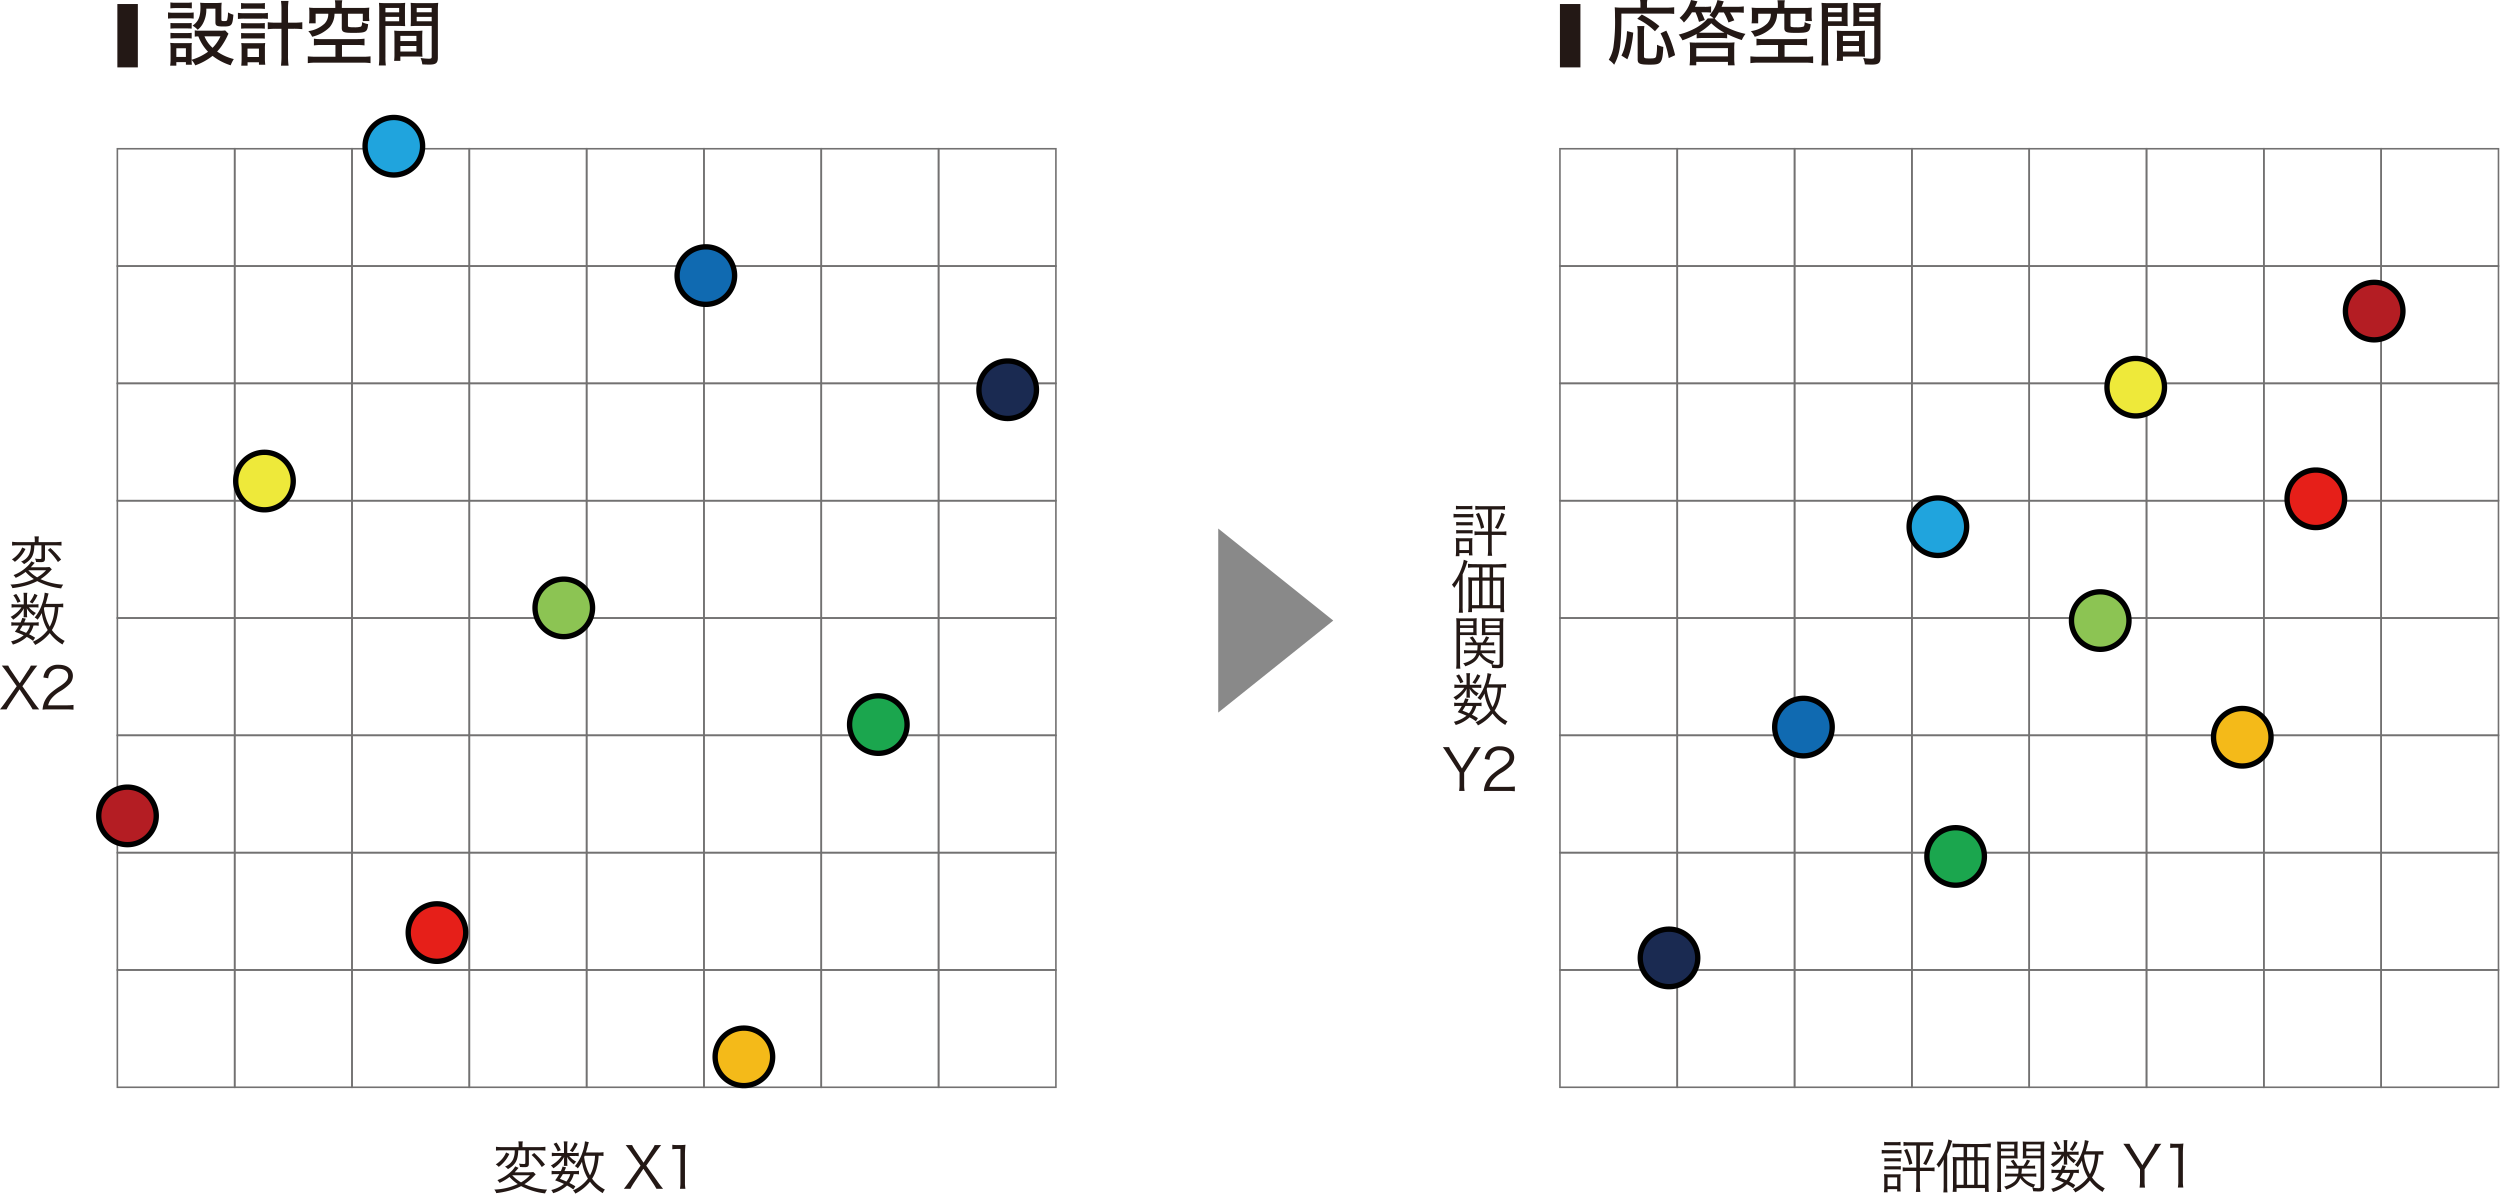 <svg id="グループ_74" data-name="グループ 74" xmlns="http://www.w3.org/2000/svg" xmlns:xlink="http://www.w3.org/1999/xlink" width="467" height="222.963" viewBox="0 0 467 222.963">
  <defs>
    <clipPath id="clip-path">
      <rect id="長方形_580" data-name="長方形 580" width="467" height="222.963" fill="none"/>
    </clipPath>
  </defs>
  <rect id="長方形_450" data-name="長方形 450" width="21.916" height="21.916" transform="translate(21.923 27.786)" fill="none" stroke="#727171" stroke-width="0.3"/>
  <rect id="長方形_451" data-name="長方形 451" width="21.916" height="21.916" transform="translate(43.839 27.786)" fill="none" stroke="#727171" stroke-width="0.3"/>
  <rect id="長方形_452" data-name="長方形 452" width="21.916" height="21.916" transform="translate(65.753 27.786)" fill="none" stroke="#727171" stroke-width="0.3"/>
  <rect id="長方形_453" data-name="長方形 453" width="21.916" height="21.916" transform="translate(87.669 27.786)" fill="none" stroke="#727171" stroke-width="0.3"/>
  <rect id="長方形_454" data-name="長方形 454" width="21.916" height="21.916" transform="translate(109.582 27.786)" fill="none" stroke="#727171" stroke-width="0.3"/>
  <rect id="長方形_455" data-name="長方形 455" width="21.916" height="21.916" transform="translate(131.498 27.786)" fill="none" stroke="#727171" stroke-width="0.3"/>
  <rect id="長方形_456" data-name="長方形 456" width="21.916" height="21.916" transform="translate(153.412 27.786)" fill="none" stroke="#727171" stroke-width="0.3"/>
  <rect id="長方形_457" data-name="長方形 457" width="21.916" height="21.916" transform="translate(175.328 27.786)" fill="none" stroke="#727171" stroke-width="0.3"/>
  <rect id="長方形_458" data-name="長方形 458" width="21.916" height="21.916" transform="translate(21.923 49.699)" fill="none" stroke="#727171" stroke-width="0.3"/>
  <rect id="長方形_459" data-name="長方形 459" width="21.916" height="21.916" transform="translate(43.839 49.699)" fill="none" stroke="#727171" stroke-width="0.3"/>
  <rect id="長方形_460" data-name="長方形 460" width="21.916" height="21.916" transform="translate(65.753 49.699)" fill="none" stroke="#727171" stroke-width="0.3"/>
  <rect id="長方形_461" data-name="長方形 461" width="21.916" height="21.916" transform="translate(87.669 49.699)" fill="none" stroke="#727171" stroke-width="0.3"/>
  <rect id="長方形_462" data-name="長方形 462" width="21.916" height="21.916" transform="translate(109.582 49.699)" fill="none" stroke="#727171" stroke-width="0.3"/>
  <rect id="長方形_463" data-name="長方形 463" width="21.916" height="21.916" transform="translate(131.498 49.699)" fill="none" stroke="#727171" stroke-width="0.3"/>
  <rect id="長方形_464" data-name="長方形 464" width="21.916" height="21.916" transform="translate(153.412 49.699)" fill="none" stroke="#727171" stroke-width="0.3"/>
  <rect id="長方形_465" data-name="長方形 465" width="21.916" height="21.916" transform="translate(175.328 49.699)" fill="none" stroke="#727171" stroke-width="0.3"/>
  <rect id="長方形_466" data-name="長方形 466" width="21.916" height="21.916" transform="translate(21.923 71.615)" fill="none" stroke="#727171" stroke-width="0.3"/>
  <rect id="長方形_467" data-name="長方形 467" width="21.916" height="21.916" transform="translate(43.839 71.615)" fill="none" stroke="#727171" stroke-width="0.3"/>
  <rect id="長方形_468" data-name="長方形 468" width="21.916" height="21.916" transform="translate(65.753 71.615)" fill="none" stroke="#727171" stroke-width="0.3"/>
  <rect id="長方形_469" data-name="長方形 469" width="21.916" height="21.916" transform="translate(87.669 71.615)" fill="none" stroke="#727171" stroke-width="0.3"/>
  <rect id="長方形_470" data-name="長方形 470" width="21.916" height="21.916" transform="translate(109.582 71.615)" fill="none" stroke="#727171" stroke-width="0.3"/>
  <rect id="長方形_471" data-name="長方形 471" width="21.916" height="21.916" transform="translate(131.498 71.615)" fill="none" stroke="#727171" stroke-width="0.3"/>
  <rect id="長方形_472" data-name="長方形 472" width="21.916" height="21.916" transform="translate(153.412 71.615)" fill="none" stroke="#727171" stroke-width="0.3"/>
  <rect id="長方形_473" data-name="長方形 473" width="21.916" height="21.916" transform="translate(175.328 71.615)" fill="none" stroke="#727171" stroke-width="0.3"/>
  <rect id="長方形_474" data-name="長方形 474" width="21.916" height="21.916" transform="translate(21.923 93.529)" fill="none" stroke="#727171" stroke-width="0.3"/>
  <rect id="長方形_475" data-name="長方形 475" width="21.916" height="21.916" transform="translate(43.839 93.529)" fill="none" stroke="#727171" stroke-width="0.3"/>
  <rect id="長方形_476" data-name="長方形 476" width="21.916" height="21.916" transform="translate(65.753 93.529)" fill="none" stroke="#727171" stroke-width="0.3"/>
  <rect id="長方形_477" data-name="長方形 477" width="21.916" height="21.916" transform="translate(87.669 93.529)" fill="none" stroke="#727171" stroke-width="0.3"/>
  <rect id="長方形_478" data-name="長方形 478" width="21.916" height="21.916" transform="translate(109.582 93.529)" fill="none" stroke="#727171" stroke-width="0.3"/>
  <rect id="長方形_479" data-name="長方形 479" width="21.916" height="21.916" transform="translate(131.498 93.529)" fill="none" stroke="#727171" stroke-width="0.3"/>
  <rect id="長方形_480" data-name="長方形 480" width="21.916" height="21.916" transform="translate(153.412 93.529)" fill="none" stroke="#727171" stroke-width="0.3"/>
  <rect id="長方形_481" data-name="長方形 481" width="21.916" height="21.916" transform="translate(175.328 93.529)" fill="none" stroke="#727171" stroke-width="0.3"/>
  <rect id="長方形_482" data-name="長方形 482" width="21.916" height="21.916" transform="translate(21.923 115.445)" fill="none" stroke="#727171" stroke-width="0.3"/>
  <rect id="長方形_483" data-name="長方形 483" width="21.916" height="21.916" transform="translate(43.839 115.445)" fill="none" stroke="#727171" stroke-width="0.3"/>
  <rect id="長方形_484" data-name="長方形 484" width="21.916" height="21.916" transform="translate(65.753 115.445)" fill="none" stroke="#727171" stroke-width="0.3"/>
  <rect id="長方形_485" data-name="長方形 485" width="21.916" height="21.916" transform="translate(87.669 115.445)" fill="none" stroke="#727171" stroke-width="0.3"/>
  <rect id="長方形_486" data-name="長方形 486" width="21.916" height="21.916" transform="translate(109.582 115.445)" fill="none" stroke="#727171" stroke-width="0.3"/>
  <rect id="長方形_487" data-name="長方形 487" width="21.916" height="21.916" transform="translate(131.498 115.445)" fill="none" stroke="#727171" stroke-width="0.3"/>
  <rect id="長方形_488" data-name="長方形 488" width="21.916" height="21.916" transform="translate(153.412 115.445)" fill="none" stroke="#727171" stroke-width="0.3"/>
  <rect id="長方形_489" data-name="長方形 489" width="21.916" height="21.916" transform="translate(175.328 115.445)" fill="none" stroke="#727171" stroke-width="0.3"/>
  <rect id="長方形_490" data-name="長方形 490" width="21.916" height="21.916" transform="translate(21.923 137.359)" fill="none" stroke="#727171" stroke-width="0.3"/>
  <rect id="長方形_491" data-name="長方形 491" width="21.916" height="21.916" transform="translate(43.839 137.359)" fill="none" stroke="#727171" stroke-width="0.3"/>
  <rect id="長方形_492" data-name="長方形 492" width="21.916" height="21.916" transform="translate(65.753 137.359)" fill="none" stroke="#727171" stroke-width="0.3"/>
  <rect id="長方形_493" data-name="長方形 493" width="21.916" height="21.916" transform="translate(87.669 137.359)" fill="none" stroke="#727171" stroke-width="0.3"/>
  <rect id="長方形_494" data-name="長方形 494" width="21.916" height="21.916" transform="translate(109.582 137.359)" fill="none" stroke="#727171" stroke-width="0.3"/>
  <rect id="長方形_495" data-name="長方形 495" width="21.916" height="21.916" transform="translate(131.498 137.359)" fill="none" stroke="#727171" stroke-width="0.3"/>
  <rect id="長方形_496" data-name="長方形 496" width="21.916" height="21.916" transform="translate(153.412 137.359)" fill="none" stroke="#727171" stroke-width="0.3"/>
  <rect id="長方形_497" data-name="長方形 497" width="21.916" height="21.916" transform="translate(175.328 137.359)" fill="none" stroke="#727171" stroke-width="0.3"/>
  <rect id="長方形_498" data-name="長方形 498" width="21.916" height="21.916" transform="translate(21.923 159.274)" fill="none" stroke="#727171" stroke-width="0.3"/>
  <rect id="長方形_499" data-name="長方形 499" width="21.916" height="21.916" transform="translate(43.839 159.274)" fill="none" stroke="#727171" stroke-width="0.3"/>
  <rect id="長方形_500" data-name="長方形 500" width="21.916" height="21.916" transform="translate(65.753 159.274)" fill="none" stroke="#727171" stroke-width="0.3"/>
  <rect id="長方形_501" data-name="長方形 501" width="21.916" height="21.916" transform="translate(87.669 159.274)" fill="none" stroke="#727171" stroke-width="0.3"/>
  <rect id="長方形_502" data-name="長方形 502" width="21.916" height="21.916" transform="translate(109.582 159.274)" fill="none" stroke="#727171" stroke-width="0.3"/>
  <rect id="長方形_503" data-name="長方形 503" width="21.916" height="21.916" transform="translate(131.498 159.274)" fill="none" stroke="#727171" stroke-width="0.3"/>
  <rect id="長方形_504" data-name="長方形 504" width="21.916" height="21.916" transform="translate(153.412 159.274)" fill="none" stroke="#727171" stroke-width="0.3"/>
  <rect id="長方形_505" data-name="長方形 505" width="21.916" height="21.916" transform="translate(175.328 159.274)" fill="none" stroke="#727171" stroke-width="0.3"/>
  <rect id="長方形_506" data-name="長方形 506" width="21.916" height="21.916" transform="translate(21.923 181.188)" fill="none" stroke="#727171" stroke-width="0.3"/>
  <rect id="長方形_507" data-name="長方形 507" width="21.916" height="21.916" transform="translate(43.839 181.188)" fill="none" stroke="#727171" stroke-width="0.3"/>
  <rect id="長方形_508" data-name="長方形 508" width="21.916" height="21.916" transform="translate(65.753 181.188)" fill="none" stroke="#727171" stroke-width="0.3"/>
  <rect id="長方形_509" data-name="長方形 509" width="21.916" height="21.916" transform="translate(87.669 181.188)" fill="none" stroke="#727171" stroke-width="0.3"/>
  <rect id="長方形_510" data-name="長方形 510" width="21.916" height="21.916" transform="translate(109.582 181.188)" fill="none" stroke="#727171" stroke-width="0.3"/>
  <rect id="長方形_511" data-name="長方形 511" width="21.916" height="21.916" transform="translate(131.498 181.188)" fill="none" stroke="#727171" stroke-width="0.3"/>
  <rect id="長方形_512" data-name="長方形 512" width="21.916" height="21.916" transform="translate(153.412 181.188)" fill="none" stroke="#727171" stroke-width="0.3"/>
  <rect id="長方形_513" data-name="長方形 513" width="21.916" height="21.916" transform="translate(175.328 181.188)" fill="none" stroke="#727171" stroke-width="0.3"/>
  <rect id="長方形_514" data-name="長方形 514" width="21.916" height="21.916" transform="translate(291.398 27.786)" fill="none" stroke="#727171" stroke-width="0.3"/>
  <rect id="長方形_515" data-name="長方形 515" width="21.916" height="21.916" transform="translate(313.311 27.786)" fill="none" stroke="#727171" stroke-width="0.3"/>
  <rect id="長方形_516" data-name="長方形 516" width="21.916" height="21.916" transform="translate(335.227 27.786)" fill="none" stroke="#727171" stroke-width="0.3"/>
  <rect id="長方形_517" data-name="長方形 517" width="21.916" height="21.916" transform="translate(357.141 27.786)" fill="none" stroke="#727171" stroke-width="0.3"/>
  <rect id="長方形_518" data-name="長方形 518" width="21.916" height="21.916" transform="translate(379.057 27.786)" fill="none" stroke="#727171" stroke-width="0.3"/>
  <rect id="長方形_519" data-name="長方形 519" width="21.916" height="21.916" transform="translate(400.97 27.786)" fill="none" stroke="#727171" stroke-width="0.3"/>
  <rect id="長方形_520" data-name="長方形 520" width="21.916" height="21.916" transform="translate(422.886 27.786)" fill="none" stroke="#727171" stroke-width="0.3"/>
  <rect id="長方形_521" data-name="長方形 521" width="21.916" height="21.916" transform="translate(444.8 27.786)" fill="none" stroke="#727171" stroke-width="0.3"/>
  <rect id="長方形_522" data-name="長方形 522" width="21.916" height="21.916" transform="translate(291.398 49.699)" fill="none" stroke="#727171" stroke-width="0.3"/>
  <rect id="長方形_523" data-name="長方形 523" width="21.916" height="21.916" transform="translate(313.311 49.699)" fill="none" stroke="#727171" stroke-width="0.3"/>
  <rect id="長方形_524" data-name="長方形 524" width="21.916" height="21.916" transform="translate(335.227 49.699)" fill="none" stroke="#727171" stroke-width="0.3"/>
  <rect id="長方形_525" data-name="長方形 525" width="21.916" height="21.916" transform="translate(357.141 49.699)" fill="none" stroke="#727171" stroke-width="0.3"/>
  <rect id="長方形_526" data-name="長方形 526" width="21.916" height="21.916" transform="translate(379.057 49.699)" fill="none" stroke="#727171" stroke-width="0.3"/>
  <rect id="長方形_527" data-name="長方形 527" width="21.916" height="21.916" transform="translate(400.97 49.699)" fill="none" stroke="#727171" stroke-width="0.3"/>
  <rect id="長方形_528" data-name="長方形 528" width="21.916" height="21.916" transform="translate(422.886 49.699)" fill="none" stroke="#727171" stroke-width="0.3"/>
  <rect id="長方形_529" data-name="長方形 529" width="21.916" height="21.916" transform="translate(444.8 49.699)" fill="none" stroke="#727171" stroke-width="0.3"/>
  <rect id="長方形_530" data-name="長方形 530" width="21.916" height="21.916" transform="translate(291.398 71.615)" fill="none" stroke="#727171" stroke-width="0.3"/>
  <rect id="長方形_531" data-name="長方形 531" width="21.916" height="21.916" transform="translate(313.311 71.615)" fill="none" stroke="#727171" stroke-width="0.3"/>
  <rect id="長方形_532" data-name="長方形 532" width="21.916" height="21.916" transform="translate(335.227 71.615)" fill="none" stroke="#727171" stroke-width="0.3"/>
  <rect id="長方形_533" data-name="長方形 533" width="21.916" height="21.916" transform="translate(357.141 71.615)" fill="none" stroke="#727171" stroke-width="0.3"/>
  <rect id="長方形_534" data-name="長方形 534" width="21.916" height="21.916" transform="translate(379.057 71.615)" fill="none" stroke="#727171" stroke-width="0.3"/>
  <rect id="長方形_535" data-name="長方形 535" width="21.916" height="21.916" transform="translate(400.97 71.615)" fill="none" stroke="#727171" stroke-width="0.3"/>
  <rect id="長方形_536" data-name="長方形 536" width="21.916" height="21.916" transform="translate(422.886 71.615)" fill="none" stroke="#727171" stroke-width="0.3"/>
  <rect id="長方形_537" data-name="長方形 537" width="21.916" height="21.916" transform="translate(444.8 71.615)" fill="none" stroke="#727171" stroke-width="0.3"/>
  <rect id="長方形_538" data-name="長方形 538" width="21.916" height="21.916" transform="translate(291.398 93.529)" fill="none" stroke="#727171" stroke-width="0.3"/>
  <rect id="長方形_539" data-name="長方形 539" width="21.916" height="21.916" transform="translate(313.311 93.529)" fill="none" stroke="#727171" stroke-width="0.3"/>
  <rect id="長方形_540" data-name="長方形 540" width="21.916" height="21.916" transform="translate(335.227 93.529)" fill="none" stroke="#727171" stroke-width="0.3"/>
  <rect id="長方形_541" data-name="長方形 541" width="21.916" height="21.916" transform="translate(357.141 93.529)" fill="none" stroke="#727171" stroke-width="0.3"/>
  <rect id="長方形_542" data-name="長方形 542" width="21.916" height="21.916" transform="translate(379.057 93.529)" fill="none" stroke="#727171" stroke-width="0.3"/>
  <rect id="長方形_543" data-name="長方形 543" width="21.916" height="21.916" transform="translate(400.97 93.529)" fill="none" stroke="#727171" stroke-width="0.3"/>
  <rect id="長方形_544" data-name="長方形 544" width="21.916" height="21.916" transform="translate(422.886 93.529)" fill="none" stroke="#727171" stroke-width="0.3"/>
  <rect id="長方形_545" data-name="長方形 545" width="21.916" height="21.916" transform="translate(444.8 93.529)" fill="none" stroke="#727171" stroke-width="0.3"/>
  <rect id="長方形_546" data-name="長方形 546" width="21.916" height="21.916" transform="translate(291.398 115.445)" fill="none" stroke="#727171" stroke-width="0.3"/>
  <rect id="長方形_547" data-name="長方形 547" width="21.916" height="21.916" transform="translate(313.311 115.445)" fill="none" stroke="#727171" stroke-width="0.3"/>
  <rect id="長方形_548" data-name="長方形 548" width="21.916" height="21.916" transform="translate(335.227 115.445)" fill="none" stroke="#727171" stroke-width="0.3"/>
  <rect id="長方形_549" data-name="長方形 549" width="21.916" height="21.916" transform="translate(357.141 115.445)" fill="none" stroke="#727171" stroke-width="0.3"/>
  <rect id="長方形_550" data-name="長方形 550" width="21.916" height="21.916" transform="translate(379.057 115.445)" fill="none" stroke="#727171" stroke-width="0.3"/>
  <rect id="長方形_551" data-name="長方形 551" width="21.916" height="21.916" transform="translate(400.97 115.445)" fill="none" stroke="#727171" stroke-width="0.3"/>
  <rect id="長方形_552" data-name="長方形 552" width="21.916" height="21.916" transform="translate(422.886 115.445)" fill="none" stroke="#727171" stroke-width="0.3"/>
  <rect id="長方形_553" data-name="長方形 553" width="21.916" height="21.916" transform="translate(444.8 115.445)" fill="none" stroke="#727171" stroke-width="0.3"/>
  <rect id="長方形_554" data-name="長方形 554" width="21.916" height="21.916" transform="translate(291.398 137.359)" fill="none" stroke="#727171" stroke-width="0.3"/>
  <rect id="長方形_555" data-name="長方形 555" width="21.916" height="21.916" transform="translate(313.311 137.359)" fill="none" stroke="#727171" stroke-width="0.3"/>
  <rect id="長方形_556" data-name="長方形 556" width="21.916" height="21.916" transform="translate(335.227 137.359)" fill="none" stroke="#727171" stroke-width="0.3"/>
  <rect id="長方形_557" data-name="長方形 557" width="21.916" height="21.916" transform="translate(357.141 137.359)" fill="none" stroke="#727171" stroke-width="0.3"/>
  <rect id="長方形_558" data-name="長方形 558" width="21.916" height="21.916" transform="translate(379.057 137.359)" fill="none" stroke="#727171" stroke-width="0.3"/>
  <rect id="長方形_559" data-name="長方形 559" width="21.916" height="21.916" transform="translate(400.97 137.359)" fill="none" stroke="#727171" stroke-width="0.3"/>
  <rect id="長方形_560" data-name="長方形 560" width="21.916" height="21.916" transform="translate(422.886 137.359)" fill="none" stroke="#727171" stroke-width="0.3"/>
  <rect id="長方形_561" data-name="長方形 561" width="21.916" height="21.916" transform="translate(444.8 137.359)" fill="none" stroke="#727171" stroke-width="0.3"/>
  <rect id="長方形_562" data-name="長方形 562" width="21.916" height="21.916" transform="translate(291.398 159.274)" fill="none" stroke="#727171" stroke-width="0.3"/>
  <rect id="長方形_563" data-name="長方形 563" width="21.916" height="21.916" transform="translate(313.311 159.274)" fill="none" stroke="#727171" stroke-width="0.3"/>
  <rect id="長方形_564" data-name="長方形 564" width="21.916" height="21.916" transform="translate(335.227 159.274)" fill="none" stroke="#727171" stroke-width="0.3"/>
  <rect id="長方形_565" data-name="長方形 565" width="21.916" height="21.916" transform="translate(357.141 159.274)" fill="none" stroke="#727171" stroke-width="0.3"/>
  <rect id="長方形_566" data-name="長方形 566" width="21.916" height="21.916" transform="translate(379.057 159.274)" fill="none" stroke="#727171" stroke-width="0.3"/>
  <rect id="長方形_567" data-name="長方形 567" width="21.916" height="21.916" transform="translate(400.97 159.274)" fill="none" stroke="#727171" stroke-width="0.3"/>
  <rect id="長方形_568" data-name="長方形 568" width="21.916" height="21.916" transform="translate(422.886 159.274)" fill="none" stroke="#727171" stroke-width="0.3"/>
  <rect id="長方形_569" data-name="長方形 569" width="21.916" height="21.916" transform="translate(444.8 159.274)" fill="none" stroke="#727171" stroke-width="0.3"/>
  <rect id="長方形_570" data-name="長方形 570" width="21.916" height="21.916" transform="translate(291.398 181.188)" fill="none" stroke="#727171" stroke-width="0.3"/>
  <rect id="長方形_571" data-name="長方形 571" width="21.916" height="21.916" transform="translate(313.311 181.188)" fill="none" stroke="#727171" stroke-width="0.3"/>
  <rect id="長方形_572" data-name="長方形 572" width="21.916" height="21.916" transform="translate(335.227 181.188)" fill="none" stroke="#727171" stroke-width="0.3"/>
  <rect id="長方形_573" data-name="長方形 573" width="21.916" height="21.916" transform="translate(357.141 181.188)" fill="none" stroke="#727171" stroke-width="0.3"/>
  <rect id="長方形_574" data-name="長方形 574" width="21.916" height="21.916" transform="translate(379.057 181.188)" fill="none" stroke="#727171" stroke-width="0.3"/>
  <rect id="長方形_575" data-name="長方形 575" width="21.916" height="21.916" transform="translate(400.97 181.188)" fill="none" stroke="#727171" stroke-width="0.3"/>
  <rect id="長方形_576" data-name="長方形 576" width="21.916" height="21.916" transform="translate(422.886 181.188)" fill="none" stroke="#727171" stroke-width="0.3"/>
  <rect id="長方形_577" data-name="長方形 577" width="21.916" height="21.916" transform="translate(444.8 181.188)" fill="none" stroke="#727171" stroke-width="0.3"/>
  <g id="グループ_73" data-name="グループ 73">
    <g id="グループ_72" data-name="グループ 72" clip-path="url(#clip-path)">
      <path id="パス_415" data-name="パス 415" d="M9.732,82.95a5.372,5.372,0,1,1,5.373,5.373A5.373,5.373,0,0,1,9.732,82.95" transform="translate(8.713 69.457)" fill="#b41d23" fill-rule="evenodd"/>
      <path id="パス_416" data-name="パス 416" d="M9.732,82.95a5.372,5.372,0,1,1,5.373,5.373A5.373,5.373,0,0,1,9.732,82.95Z" transform="translate(8.713 69.457)" fill="none" stroke="#000" stroke-width="1"/>
      <path id="パス_417" data-name="パス 417" d="M40.232,94.45a5.372,5.372,0,1,1,5.373,5.373,5.373,5.373,0,0,1-5.373-5.373" transform="translate(36.021 79.754)" fill="#e61f19" fill-rule="evenodd"/>
      <path id="パス_418" data-name="パス 418" d="M40.232,94.45a5.372,5.372,0,1,1,5.373,5.373A5.373,5.373,0,0,1,40.232,94.45Z" transform="translate(36.021 79.754)" fill="none" stroke="#000" stroke-width="1"/>
      <path id="パス_419" data-name="パス 419" d="M70.482,106.7a5.372,5.372,0,1,1,5.373,5.373,5.373,5.373,0,0,1-5.373-5.373" transform="translate(63.105 90.721)" fill="#f4ba19" fill-rule="evenodd"/>
      <path id="パス_420" data-name="パス 420" d="M70.482,106.7a5.372,5.372,0,1,1,5.373,5.373A5.373,5.373,0,0,1,70.482,106.7Z" transform="translate(63.105 90.721)" fill="none" stroke="#000" stroke-width="1"/>
      <path id="パス_421" data-name="パス 421" d="M23.232,49.95a5.372,5.372,0,1,1,5.373,5.373,5.373,5.373,0,0,1-5.373-5.373" transform="translate(20.8 39.911)" fill="#eee93a" fill-rule="evenodd"/>
      <path id="パス_422" data-name="パス 422" d="M23.232,49.95a5.372,5.372,0,1,1,5.373,5.373A5.373,5.373,0,0,1,23.232,49.95Z" transform="translate(20.8 39.911)" fill="none" stroke="#000" stroke-width="1"/>
      <path id="パス_423" data-name="パス 423" d="M52.732,62.45a5.372,5.372,0,1,1,5.373,5.373,5.373,5.373,0,0,1-5.373-5.373" transform="translate(47.213 51.103)" fill="#8cc453" fill-rule="evenodd"/>
      <path id="パス_424" data-name="パス 424" d="M52.732,62.45a5.372,5.372,0,1,1,5.373,5.373A5.373,5.373,0,0,1,52.732,62.45Z" transform="translate(47.213 51.103)" fill="none" stroke="#000" stroke-width="1"/>
      <path id="パス_425" data-name="パス 425" d="M83.732,73.95a5.372,5.372,0,1,1,5.373,5.373,5.373,5.373,0,0,1-5.373-5.373" transform="translate(74.968 61.399)" fill="#1ba64e" fill-rule="evenodd"/>
      <path id="パス_426" data-name="パス 426" d="M83.732,73.95a5.372,5.372,0,1,1,5.373,5.373A5.373,5.373,0,0,1,83.732,73.95Z" transform="translate(74.968 61.399)" fill="none" stroke="#000" stroke-width="1"/>
      <path id="パス_427" data-name="パス 427" d="M35.982,16.95a5.372,5.372,0,1,1,5.373,5.373,5.373,5.373,0,0,1-5.373-5.373" transform="translate(32.216 10.365)" fill="#20a4dd" fill-rule="evenodd"/>
      <path id="パス_428" data-name="パス 428" d="M35.982,16.95a5.372,5.372,0,1,1,5.373,5.373A5.373,5.373,0,0,1,35.982,16.95Z" transform="translate(32.216 10.365)" fill="none" stroke="#000" stroke-width="1"/>
      <path id="パス_429" data-name="パス 429" d="M66.732,29.7a5.372,5.372,0,1,1,5.373,5.373A5.373,5.373,0,0,1,66.732,29.7" transform="translate(59.747 21.781)" fill="#106ab1" fill-rule="evenodd"/>
      <path id="パス_430" data-name="パス 430" d="M66.732,29.7a5.372,5.372,0,1,1,5.373,5.373A5.373,5.373,0,0,1,66.732,29.7Z" transform="translate(59.747 21.781)" fill="none" stroke="#000" stroke-width="1"/>
      <path id="パス_431" data-name="パス 431" d="M96.482,40.95a5.372,5.372,0,1,1,5.373,5.373,5.373,5.373,0,0,1-5.373-5.373" transform="translate(86.383 31.853)" fill="#1a2a51" fill-rule="evenodd"/>
      <path id="パス_432" data-name="パス 432" d="M96.482,40.95a5.372,5.372,0,1,1,5.373,5.373A5.373,5.373,0,0,1,96.482,40.95Z" transform="translate(86.383 31.853)" fill="none" stroke="#000" stroke-width="1"/>
      <path id="パス_433" data-name="パス 433" d="M231.16,33.2a5.372,5.372,0,1,1,5.373,5.373A5.373,5.373,0,0,1,231.16,33.2" transform="translate(206.965 24.913)" fill="#b41d23" fill-rule="evenodd"/>
      <path id="パス_434" data-name="パス 434" d="M231.16,33.2a5.372,5.372,0,1,1,5.373,5.373A5.373,5.373,0,0,1,231.16,33.2Z" transform="translate(206.965 24.913)" fill="none" stroke="#000" stroke-width="1"/>
      <path id="パス_435" data-name="パス 435" d="M225.41,51.7a5.372,5.372,0,1,1,5.373,5.373A5.373,5.373,0,0,1,225.41,51.7" transform="translate(201.816 41.476)" fill="#e61f19" fill-rule="evenodd"/>
      <path id="パス_436" data-name="パス 436" d="M225.41,51.7a5.372,5.372,0,1,1,5.373,5.373A5.373,5.373,0,0,1,225.41,51.7Z" transform="translate(201.816 41.476)" fill="none" stroke="#000" stroke-width="1"/>
      <path id="パス_437" data-name="パス 437" d="M218.16,75.2a5.372,5.372,0,1,1,5.373,5.373A5.373,5.373,0,0,1,218.16,75.2" transform="translate(195.325 62.517)" fill="#f4ba19" fill-rule="evenodd"/>
      <path id="パス_438" data-name="パス 438" d="M218.16,75.2a5.372,5.372,0,1,1,5.373,5.373A5.373,5.373,0,0,1,218.16,75.2Z" transform="translate(195.325 62.517)" fill="none" stroke="#000" stroke-width="1"/>
      <path id="パス_439" data-name="パス 439" d="M207.66,40.7a5.372,5.372,0,1,1,5.373,5.373A5.373,5.373,0,0,1,207.66,40.7" transform="translate(185.924 31.628)" fill="#eee93a" fill-rule="evenodd"/>
      <path id="パス_440" data-name="パス 440" d="M207.66,40.7a5.372,5.372,0,1,1,5.373,5.373A5.373,5.373,0,0,1,207.66,40.7Z" transform="translate(185.924 31.628)" fill="none" stroke="#000" stroke-width="1"/>
      <path id="パス_441" data-name="パス 441" d="M204.16,63.7a5.372,5.372,0,1,1,5.373,5.373A5.373,5.373,0,0,1,204.16,63.7" transform="translate(182.791 52.22)" fill="#8cc453" fill-rule="evenodd"/>
      <path id="パス_442" data-name="パス 442" d="M204.16,63.7a5.372,5.372,0,1,1,5.373,5.373A5.373,5.373,0,0,1,204.16,63.7Z" transform="translate(182.791 52.22)" fill="none" stroke="#000" stroke-width="1"/>
      <path id="パス_443" data-name="パス 443" d="M189.91,86.948a5.372,5.372,0,1,1,5.373,5.373,5.373,5.373,0,0,1-5.373-5.373" transform="translate(170.032 73.037)" fill="#1ba64e" fill-rule="evenodd"/>
      <path id="パス_444" data-name="パス 444" d="M189.91,86.948a5.372,5.372,0,1,1,5.373,5.373A5.373,5.373,0,0,1,189.91,86.948Z" transform="translate(170.032 73.037)" fill="none" stroke="#000" stroke-width="1"/>
      <path id="パス_445" data-name="パス 445" d="M188.16,54.448a5.372,5.372,0,1,1,5.373,5.373,5.373,5.373,0,0,1-5.373-5.373" transform="translate(168.465 43.938)" fill="#20a4dd" fill-rule="evenodd"/>
      <path id="パス_446" data-name="パス 446" d="M188.16,54.448a5.372,5.372,0,1,1,5.373,5.373A5.373,5.373,0,0,1,188.16,54.448Z" transform="translate(168.465 43.938)" fill="none" stroke="#000" stroke-width="1"/>
      <path id="パス_447" data-name="パス 447" d="M174.91,74.2a5.372,5.372,0,1,1,5.373,5.373A5.373,5.373,0,0,1,174.91,74.2" transform="translate(156.602 61.621)" fill="#106ab1" fill-rule="evenodd"/>
      <path id="パス_448" data-name="パス 448" d="M174.91,74.2a5.372,5.372,0,1,1,5.373,5.373A5.373,5.373,0,0,1,174.91,74.2Z" transform="translate(156.602 61.621)" fill="none" stroke="#000" stroke-width="1"/>
      <path id="パス_449" data-name="パス 449" d="M161.66,96.948a5.372,5.372,0,1,1,5.373,5.373,5.373,5.373,0,0,1-5.373-5.373" transform="translate(144.739 81.99)" fill="#1a2a51" fill-rule="evenodd"/>
      <path id="パス_450" data-name="パス 450" d="M161.66,96.948a5.372,5.372,0,1,1,5.373,5.373A5.373,5.373,0,0,1,161.66,96.948Z" transform="translate(144.739 81.99)" fill="none" stroke="#000" stroke-width="1"/>
      <path id="パス_451" data-name="パス 451" d="M185.459,114.033a4.584,4.584,0,0,0,.86.053H188.3a4.35,4.35,0,0,0,.861-.053v.7a4.932,4.932,0,0,0-.785-.042h-2.056a6.823,6.823,0,0,0-.86.042Zm.409,7.919a6.782,6.782,0,0,0,.064-1.044v-1.454a5.667,5.667,0,0,0-.053-.891,7.767,7.767,0,0,0,.86.042H188.2a4.758,4.758,0,0,0,.787-.03,7.842,7.842,0,0,0-.034.838v1.463a6.271,6.271,0,0,0,.055.936h-.667v-.442h-1.787v.582Zm.045-9.414a4.387,4.387,0,0,0,.815.053h1.431a4.368,4.368,0,0,0,.819-.053v.677a6.54,6.54,0,0,0-.819-.042h-1.431a6.243,6.243,0,0,0-.815.042Zm.042,3.023a4.833,4.833,0,0,0,.773.044h1.53a4.586,4.586,0,0,0,.762-.044v.667a5.4,5.4,0,0,0-.762-.044h-1.53a5.179,5.179,0,0,0-.773.044Zm0,1.5a4.831,4.831,0,0,0,.773.044h1.53a4.584,4.584,0,0,0,.762-.044v.667a5.214,5.214,0,0,0-.762-.044h-1.53a5,5,0,0,0-.773.044Zm.6,3.755h1.785v-1.636h-1.785Zm3.948-7.585a6.406,6.406,0,0,0-.976.055v-.732a6.474,6.474,0,0,0,.987.064H194.1a6.323,6.323,0,0,0,.978-.064v.732a6.26,6.26,0,0,0-.967-.055h-1.518v4.132h1.774a5.873,5.873,0,0,0,.957-.053v.741a6.582,6.582,0,0,0-.967-.064h-1.765v2.712a6.257,6.257,0,0,0,.087,1.194h-.842a7.81,7.81,0,0,0,.076-1.194v-2.712h-1.571a6.489,6.489,0,0,0-.967.064V117.3a5.93,5.93,0,0,0,.967.053h1.571v-4.132Zm-.288.614a13.854,13.854,0,0,1,.969,2.743l-.593.26a10.4,10.4,0,0,0-.948-2.744Zm4.818.279a15.385,15.385,0,0,1-1.268,2.765l-.561-.269a10.427,10.427,0,0,0,1.2-2.775Z" transform="translate(166.047 100.759)" fill="#231815"/>
      <path id="パス_452" data-name="パス 452" d="M192.2,117.315c0-.54,0-.807.032-1.293a8.872,8.872,0,0,1-.946,1.537,2.6,2.6,0,0,0-.432-.589,9.484,9.484,0,0,0,1.81-3.154,6.972,6.972,0,0,0,.407-1.516l.72.258c-.074.193-.106.269-.2.58a14.727,14.727,0,0,1-.732,1.884v5.917a10.1,10.1,0,0,0,.053,1.258h-.775a10.591,10.591,0,0,0,.064-1.291Zm7.479-1.7a7.091,7.091,0,0,0,.946-.042,6.634,6.634,0,0,0-.044.936v4.41a8.209,8.209,0,0,0,.064,1.171h-.73v-.709h-5.305v.709h-.732a8.83,8.83,0,0,0,.064-1.139v-4.4a8.483,8.483,0,0,0-.053-.978,7.959,7.959,0,0,0,.957.042h1.075v-1.871h-.946a8.19,8.19,0,0,0-1.12.064v-.752a8.22,8.22,0,0,0,1.12.064c1.033.019,2.1.03,3.218.03a23.915,23.915,0,0,0,2.807-.095v.752a7.982,7.982,0,0,0-1.12-.064h-1.334v1.871Zm-5.068,5.165h1.312v-4.56h-1.312Zm3.292-7.035h-1.334v1.871H197.9Zm-1.334,7.035H197.9v-4.56h-1.334Zm1.979,0h1.368v-4.56h-1.368Z" transform="translate(170.878 100.546)" fill="#231815"/>
      <path id="パス_453" data-name="パス 453" d="M197.559,120.735a7.774,7.774,0,0,0,.064,1.205h-.8a7.979,7.979,0,0,0,.064-1.205v-7.047c0-.527-.011-.84-.044-1.185a9.44,9.44,0,0,0,1.12.044h1.613a9.033,9.033,0,0,0,1.1-.044c-.021.3-.032.624-.032,1.022V114.7c0,.421.011.72.032.991-.3-.023-.635-.034-1.086-.034h-2.034Zm0-6.9h2.475v-.785h-2.475Zm0,1.313h2.475v-.819h-2.475Zm4.012,3.893a3.991,3.991,0,0,0,2.388,1.507,2.56,2.56,0,0,0-.322.6,6.613,6.613,0,0,0,.936.076c.29,0,.375-.064.375-.311v-5.263h-2.227c-.462,0-.806.011-1.1.034.023-.28.034-.6.034-.991v-1.173c0-.375-.011-.7-.034-1.022a9.032,9.032,0,0,0,1.1.044h1.818a9.518,9.518,0,0,0,1.132-.044,10.086,10.086,0,0,0-.053,1.185v7.261c0,.732-.184.893-1.044.893-.3,0-.658-.021-1.012-.042a1.983,1.983,0,0,0-.161-.679,1.605,1.605,0,0,0,.237.032,4.725,4.725,0,0,1-2.475-1.8c-.409,1.033-1.075,1.581-2.625,2.14a1.614,1.614,0,0,0-.4-.559,4.523,4.523,0,0,0,1.9-.914,2.112,2.112,0,0,0,.6-.98h-1.355a6.116,6.116,0,0,0-.98.055v-.635a5.47,5.47,0,0,0,.957.053h1.507a6.763,6.763,0,0,0,.064-.957h-1.365a6.9,6.9,0,0,0-.915.044v-.614a4.949,4.949,0,0,0,.915.055h.548a5.369,5.369,0,0,0-.656-.9l.548-.226a8.351,8.351,0,0,1,.754,1.13h1.1a5.494,5.494,0,0,0,.643-1.141l.6.184a8.639,8.639,0,0,1-.6.957h.616a5.118,5.118,0,0,0,.914-.055v.614a6.993,6.993,0,0,0-.914-.044h-1.562a6.262,6.262,0,0,1-.085.957h1.829a5.6,5.6,0,0,0,.957-.053v.635a5.7,5.7,0,0,0-.969-.055Zm.711-5.207h2.667v-.785h-2.667Zm0,1.313h2.667v-.819h-2.667Z" transform="translate(176.225 100.729)" fill="#231815"/>
      <path id="パス_454" data-name="パス 454" d="M206.6,114.547a3.82,3.82,0,0,0,.722-.044v.644a4.1,4.1,0,0,0-.732-.044h-1.054a4.2,4.2,0,0,0,1.312,1.056,2.1,2.1,0,0,0-.421.517,4.2,4.2,0,0,1-1.289-1.4,5.549,5.549,0,0,1,.042.624v.6a2.013,2.013,0,0,0,.044.451h-.7a2.1,2.1,0,0,0,.042-.442v-.6a5.392,5.392,0,0,1,.042-.624,5.86,5.86,0,0,1-2.022,2.119,1.953,1.953,0,0,0-.472-.516,6.131,6.131,0,0,0,1.592-1.228,3.916,3.916,0,0,0,.428-.559h-.987a4.34,4.34,0,0,0-.851.055v-.667a4.445,4.445,0,0,0,.872.055h1.4V113.1a3.984,3.984,0,0,0-.053-.722h.72a3.61,3.61,0,0,0-.055.722v1.442Zm-.29,6.819a6.905,6.905,0,0,0-1.171-.741,6.6,6.6,0,0,1-2.6,1.429,2.186,2.186,0,0,0-.345-.591,6.147,6.147,0,0,0,2.367-1.141c-.485-.226-.775-.343-1.645-.665a9.415,9.415,0,0,0,.762-1.162h-.654a3.584,3.584,0,0,0-.766.053v-.679a3.372,3.372,0,0,0,.766.055h.957a4.806,4.806,0,0,0,.322-.849l.644.15c-.138.354-.182.462-.29.7h1.958a3.269,3.269,0,0,0,.754-.055v.679a3.683,3.683,0,0,0-.775-.053h-.2a4.215,4.215,0,0,1-.819,1.645,9.463,9.463,0,0,1,1.12.635ZM203.17,112.6a7.61,7.61,0,0,1,.807,1.42l-.582.237a5.466,5.466,0,0,0-.773-1.41Zm1.194,5.9c-.172.3-.281.462-.548.881.58.227.785.3,1.192.495a3.431,3.431,0,0,0,.732-1.376Zm2.775-5.659a8.078,8.078,0,0,1-.936,1.539l-.536-.271a5.13,5.13,0,0,0,.893-1.537Zm4.81,2.28a4.474,4.474,0,0,0-.915-.053,9.723,9.723,0,0,1-.366,2.345,7.059,7.059,0,0,1-.84,1.937,6.661,6.661,0,0,0,2.39,2.034,2.692,2.692,0,0,0-.4.667,7.618,7.618,0,0,1-2.388-2.13,8.416,8.416,0,0,1-2.731,2.216,2.166,2.166,0,0,0-.442-.6,6.936,6.936,0,0,0,2.786-2.195,8.389,8.389,0,0,1-1.109-3.163,6.1,6.1,0,0,1-.785,1.249,1.672,1.672,0,0,0-.538-.421,7.249,7.249,0,0,0,1.323-2.324,8.278,8.278,0,0,0,.55-2.312l.732.161a6.894,6.894,0,0,0-.193.679c-.14.527-.216.828-.356,1.247h2.282a5.007,5.007,0,0,0,1-.063Zm-3.508-.053c-.042.1-.042.118-.1.237a9.322,9.322,0,0,0,1.086,3.421,7.475,7.475,0,0,0,.807-2.411,7.632,7.632,0,0,0,.131-1.247Z" transform="translate(180.961 100.601)" fill="#231815"/>
      <path id="パス_455" data-name="パス 455" d="M212.3,120.907a6.825,6.825,0,0,0,.087-1.205v-2.227l-2.475-3.808a9.959,9.959,0,0,0-.646-.934h1.175a4.207,4.207,0,0,0,.527.987l1.859,2.991,1.863-2.991a4.258,4.258,0,0,0,.5-.987h1.183a6.949,6.949,0,0,0-.654.934l-2.475,3.819V119.7a6.769,6.769,0,0,0,.085,1.205Z" transform="translate(187.365 100.933)" fill="#231815"/>
      <path id="パス_456" data-name="パス 456" d="M213.892,112.7a5.347,5.347,0,0,0,.893.053h.677a6.356,6.356,0,0,0,.895-.053,17.674,17.674,0,0,0-.1,1.784v5.229a6.884,6.884,0,0,0,.085,1.217h-1.022a6.8,6.8,0,0,0,.085-1.217v-6.228h-.58a6.685,6.685,0,0,0-.936.064Z" transform="translate(191.504 100.907)" fill="#231815"/>
      <path id="パス_457" data-name="パス 457" d="M56.454,118.648l-.334.345a9.1,9.1,0,0,1-1.776,1.484,11.357,11.357,0,0,0,4.238,1.023,2.749,2.749,0,0,0-.387.709,12.764,12.764,0,0,1-4.464-1.365,10.97,10.97,0,0,1-2.367.891,17.223,17.223,0,0,1-2.28.421,1.865,1.865,0,0,0-.368-.667,11.113,11.113,0,0,0,4.38-1.031,8.037,8.037,0,0,1-1.539-1.325,9.053,9.053,0,0,1-1.85,1.107,3.549,3.549,0,0,0-.409-.516,7.405,7.405,0,0,0,2.443-1.5,4.041,4.041,0,0,0,.881-1.067l.635.281c-.074.076-.085.1-.161.184-.184.214-.387.451-.57.644h2.487a7.114,7.114,0,0,0,1-.053Zm-4.928-3.806a6.122,6.122,0,0,1-.923,1.42,6.536,6.536,0,0,1-1.056.989,2.615,2.615,0,0,0-.559-.462,5.016,5.016,0,0,0,1.065-.883,4.3,4.3,0,0,0,.86-1.346Zm-1.344-.68a7.833,7.833,0,0,0-1.152.055v-.72a7.9,7.9,0,0,0,1.183.064H53.27v-.313a3.843,3.843,0,0,0-.064-.754h.84a3.767,3.767,0,0,0-.064.754v.313h3.076a8.463,8.463,0,0,0,1.205-.064v.72c-.345-.032-.732-.055-1.194-.055H55.174v2.454c0,.527-.184.688-.766.688-.256,0-.612-.009-.9-.032a1.554,1.554,0,0,0-.2-.635,6.014,6.014,0,0,0,.915.076c.237,0,.29-.042.29-.248v-2.3H53.194c-.055,1.852-.495,2.659-1.926,3.508a2.1,2.1,0,0,0-.559-.474,2.759,2.759,0,0,0,1.5-1.313,3.831,3.831,0,0,0,.324-1.721Zm1.882,4.659a7.713,7.713,0,0,0,1.645,1.325,6.819,6.819,0,0,0,1.668-1.325Zm4.109-4.162a17.213,17.213,0,0,1,2.013,2.163l-.6.462a11.185,11.185,0,0,0-1.9-2.25Z" transform="translate(43.618 100.72)" fill="#231815"/>
      <path id="パス_458" data-name="パス 458" d="M58.775,114.669a3.822,3.822,0,0,0,.722-.044v.644a4.1,4.1,0,0,0-.732-.044H57.712a4.218,4.218,0,0,0,1.312,1.056,2.1,2.1,0,0,0-.421.517,4.2,4.2,0,0,1-1.289-1.4,5.556,5.556,0,0,1,.042.624v.6a2.014,2.014,0,0,0,.044.451h-.7a2.1,2.1,0,0,0,.042-.442v-.6a5.4,5.4,0,0,1,.042-.624,5.86,5.86,0,0,1-2.022,2.119,1.953,1.953,0,0,0-.472-.516,6.131,6.131,0,0,0,1.592-1.228,3.92,3.92,0,0,0,.428-.559h-.987a4.35,4.35,0,0,0-.851.055v-.667a4.46,4.46,0,0,0,.872.055h1.4v-1.442a3.981,3.981,0,0,0-.053-.722h.72a3.61,3.61,0,0,0-.055.722v1.442Zm-.29,6.819a6.9,6.9,0,0,0-1.171-.741,6.585,6.585,0,0,1-2.6,1.429,2.186,2.186,0,0,0-.345-.591,6.146,6.146,0,0,0,2.367-1.141c-.485-.226-.773-.343-1.645-.665a9.41,9.41,0,0,0,.762-1.162H55.2a3.583,3.583,0,0,0-.766.053v-.679a3.372,3.372,0,0,0,.766.055h.957a4.676,4.676,0,0,0,.32-.849l.646.15c-.138.354-.182.462-.29.7h1.958a3.27,3.27,0,0,0,.754-.055v.679a3.681,3.681,0,0,0-.775-.053h-.2a4.215,4.215,0,0,1-.819,1.645,9.326,9.326,0,0,1,1.12.635Zm-3.141-8.768a7.61,7.61,0,0,1,.807,1.42l-.582.237a5.466,5.466,0,0,0-.773-1.41Zm1.194,5.9c-.172.3-.281.462-.548.881.58.227.785.3,1.192.495a3.432,3.432,0,0,0,.732-1.376Zm2.775-5.659a8.076,8.076,0,0,1-.936,1.539l-.536-.271a5.131,5.131,0,0,0,.893-1.537Zm4.81,2.28a4.464,4.464,0,0,0-.915-.053,9.83,9.83,0,0,1-.364,2.345A7.121,7.121,0,0,1,62,119.466a6.671,6.671,0,0,0,2.388,2.034,2.811,2.811,0,0,0-.4.667,7.6,7.6,0,0,1-2.388-2.13,8.416,8.416,0,0,1-2.731,2.216,2.166,2.166,0,0,0-.442-.6,6.936,6.936,0,0,0,2.786-2.195,8.389,8.389,0,0,1-1.109-3.163,6.1,6.1,0,0,1-.785,1.249,1.671,1.671,0,0,0-.538-.421A7.25,7.25,0,0,0,60.11,114.8a8.277,8.277,0,0,0,.55-2.312l.732.161a6.877,6.877,0,0,0-.193.679c-.14.527-.216.828-.356,1.247h2.282a5.006,5.006,0,0,0,1-.063Zm-3.508-.053c-.042.1-.042.118-.1.237a9.323,9.323,0,0,0,1.086,3.421,7.474,7.474,0,0,0,.807-2.411,7.631,7.631,0,0,0,.131-1.247Z" transform="translate(48.608 100.711)" fill="#231815"/>
      <path id="パス_459" data-name="パス 459" d="M63.357,119.93c-.258.4-.461.743-.644,1.1H61.486c.591-.764.73-.969.957-1.281l2.163-3.042-1.9-2.691c-.3-.407-.55-.743-.883-1.16h1.205a6.436,6.436,0,0,0,.6,1.022l1.537,2.269,1.484-2.269a5.266,5.266,0,0,0,.593-1.022h1.215c-.3.364-.571.72-.893,1.171l-1.893,2.68,2.151,3.023c.2.29.464.635.989,1.3H67.576c-.313-.536-.432-.743-.667-1.086l-1.776-2.657Z" transform="translate(55.05 101.041)" fill="#231815"/>
      <path id="パス_460" data-name="パス 460" d="M66.26,112.825a5.344,5.344,0,0,0,.893.053h.677a6.352,6.352,0,0,0,.895-.053,17.676,17.676,0,0,0-.1,1.784v5.229a6.89,6.89,0,0,0,.085,1.217H67.691a6.8,6.8,0,0,0,.085-1.217V113.61h-.582a6.676,6.676,0,0,0-.934.064Z" transform="translate(59.325 101.016)" fill="#231815"/>
      <path id="パス_461" data-name="パス 461" d="M164.476.8a3.792,3.792,0,0,0-.066-.8h1.353a3.227,3.227,0,0,0-.066.8v.624h3.571a10.187,10.187,0,0,0,1.512-.08V2.6a11.631,11.631,0,0,0-1.512-.066h-8.349c0,5.828-.239,7.46-1.355,9.556a4.176,4.176,0,0,0-1.008-.929,6.574,6.574,0,0,0,.862-2.322,34.006,34.006,0,0,0,.305-5.7c0-.931-.013-1.34-.053-1.78a10.149,10.149,0,0,0,1.367.066h3.44Zm-3.558,9.571a7.088,7.088,0,0,0,.7-2.005,12.682,12.682,0,0,0,.345-2.561l1.167.292a20.174,20.174,0,0,1-.385,2.6,11.092,11.092,0,0,1-.716,2.375Zm6.266-4.539a12.286,12.286,0,0,0-3.307-2.324l.851-.8A17.281,17.281,0,0,1,168.02,4.89Zm-1.967-.969a7.193,7.193,0,0,0-.08,1.234v4.407c0,.36.148.411,1.05.411.876,0,1.1-.066,1.209-.371a8.139,8.139,0,0,0,.172-1.884V8.357a5.684,5.684,0,0,0,1.181.409c-.172,3.069-.36,3.307-2.549,3.307-1.846,0-2.244-.172-2.244-.969V6.086a5.638,5.638,0,0,0-.08-1.221Zm4.541,5.985a14.727,14.727,0,0,0-1.528-4.632l1.077-.5a21.239,21.239,0,0,1,1.645,4.592Z" transform="translate(141.959 0.005)" fill="#231815"/>
      <path id="パス_462" data-name="パス 462" d="M172.952,2.323a10.339,10.339,0,0,1-.771,1.168,7.4,7.4,0,0,0,2.244,1.621,15.092,15.092,0,0,0,3.5,1.221,5.4,5.4,0,0,0-.69,1.156A21.586,21.586,0,0,1,174.5,6.371v.783c-.385-.04-.824-.051-1.276-.051h-3.144a11.831,11.831,0,0,0-1.276.051v-.8a16.72,16.72,0,0,1-2.653,1.181,4.7,4.7,0,0,0-.705-1.075,12.859,12.859,0,0,0,2.881-1.075,8.2,8.2,0,0,0,2.549-1.952h1.1a4.008,4.008,0,0,0-.783-.584A6.37,6.37,0,0,0,172.684.012l1.183.239c-.2.506-.254.65-.413,1.022h2.788a9.229,9.229,0,0,0,1.368-.08v1.2a13.12,13.12,0,0,0-1.368-.066h-1.207a9.946,9.946,0,0,1,.8,1.473l-1.088.4a10.19,10.19,0,0,0-.862-1.871Zm-5.032-.013a10.267,10.267,0,0,1-1.5,1.9,3.916,3.916,0,0,0-.809-.862A6.845,6.845,0,0,0,167.745,0l1.209.252c-.292.679-.305.7-.464,1.022h1.74a6.29,6.29,0,0,0,1.274-.08V2.362a8.928,8.928,0,0,0-1.167-.053h-.65a12.167,12.167,0,0,1,.637,1.433l-1.088.347a10.592,10.592,0,0,0-.652-1.78Zm.809,9.89h-1.247a10.5,10.5,0,0,0,.08-1.355V9.172A8.312,8.312,0,0,0,167.5,7.91a10.031,10.031,0,0,0,1.247.055h5.879a9.442,9.442,0,0,0,1.251-.055,9.638,9.638,0,0,0-.055,1.262v1.672a9.646,9.646,0,0,0,.08,1.355H174.65v-.639h-5.921Zm0-1.66h5.921V8.987h-5.921Zm4.5-4.42c.305,0,.493,0,.756-.013a10.99,10.99,0,0,1-2.454-1.765,10.849,10.849,0,0,1-2.284,1.751c.318.027.5.027.851.027Z" transform="translate(148.132 -0.001)" fill="#231815"/>
      <path id="パス_463" data-name="パス 463" d="M175.087,8.38a9.222,9.222,0,0,0-1.433.08V7.2a7.482,7.482,0,0,0,1.342.08h6.624a11.376,11.376,0,0,0,1.486-.08V8.459a10.489,10.489,0,0,0-1.461-.08H178.9v2.2h3.783a11.377,11.377,0,0,0,1.554-.08v1.276a10.115,10.115,0,0,0-1.554-.095h-8.574a10.419,10.419,0,0,0-1.592.095V10.5a15.5,15.5,0,0,0,1.592.08h3.573V8.38ZM177.649.931a4.6,4.6,0,0,0-.08-.9h1.382a4.194,4.194,0,0,0-.08.9v.531h3.715a11.553,11.553,0,0,0,1.42-.066,6.857,6.857,0,0,0-.051.957v.6a5.411,5.411,0,0,0,.066.957h-1.234V2.538h-2.775v2.2c0,.174.027.212.159.265a4.165,4.165,0,0,0,.955.068,4.36,4.36,0,0,0,1.262-.108c.186-.08.252-.279.265-.849a4,4,0,0,0,1.128.371c-.133,1.5-.372,1.632-2.8,1.632-1.793,0-2.123-.146-2.123-.942V2.538H177.5a3.919,3.919,0,0,1-.917,2.523,6.756,6.756,0,0,1-3.264,1.778,3.819,3.819,0,0,0-.716-1.05,5.468,5.468,0,0,0,3.038-1.406,2.539,2.539,0,0,0,.692-1.844h-2.362V4.329h-1.236a6.823,6.823,0,0,0,.064-1.063V2.353a6.693,6.693,0,0,0-.051-.957,11.5,11.5,0,0,0,1.406.066h3.491Z" transform="translate(154.456 0.024)" fill="#231815"/>
      <path id="パス_464" data-name="パス 464" d="M180.747,10.4a10.641,10.641,0,0,0,.08,1.579h-1.313a11.022,11.022,0,0,0,.08-1.579V1.766A14.066,14.066,0,0,0,179.538.28a11.908,11.908,0,0,0,1.368.051h2.176A11.606,11.606,0,0,0,184.437.28c-.025.411-.04.73-.04,1.247v1.9c0,.572.015.9.04,1.209-.358-.027-.769-.042-1.275-.042h-2.415Zm0-8.349h2.563V1.235h-2.563Zm0,1.672h2.563V2.894h-2.563Zm6.876,5.443c0,.5.013.849.04,1.181-.4-.027-.77-.042-1.3-.042h-2.828v.811h-1.168a9.11,9.11,0,0,0,.066-1.289V6.692c0-.48-.013-.849-.042-1.222a10.85,10.85,0,0,0,1.262.055H186.4a10.678,10.678,0,0,0,1.262-.055c-.027.358-.04.7-.04,1.222Zm-4.088-1.74h3V6.453h-3Zm0,1.95h3V8.337h-3Zm7.009,1.116c0,1.035-.347,1.327-1.632,1.327-.294,0-1.05-.027-1.276-.04a4.492,4.492,0,0,0-.318-1.194,12.327,12.327,0,0,0,1.514.133c.451,0,.557-.066.557-.358V4.592h-2.655c-.5,0-.915.015-1.276.042.027-.358.042-.7.042-1.209v-1.9c0-.451-.015-.862-.042-1.247a11.5,11.5,0,0,0,1.355.051h2.4A12.232,12.232,0,0,0,190.61.28a12.231,12.231,0,0,0-.066,1.473Zm-3.956-8.442h2.8V1.235h-2.8Zm0,1.672h2.8V2.894h-2.8Z" transform="translate(160.723 0.251)" fill="#231815"/>
      <path id="パス_465" data-name="パス 465" d="M120.066,52.09V86.47l21.487-17.191Z" transform="translate(107.499 46.638)" fill="#898989"/>
      <path id="パス_466" data-name="パス 466" d="M143.257,51.344a4.739,4.739,0,0,0,.86.053H146.1a4.5,4.5,0,0,0,.86-.053v.7a5.2,5.2,0,0,0-.787-.042h-2.055a7.177,7.177,0,0,0-.86.042Zm.409,7.917a7.02,7.02,0,0,0,.064-1.042V56.765a5.7,5.7,0,0,0-.053-.893,7.3,7.3,0,0,0,.86.044H146a4.492,4.492,0,0,0,.787-.032,7.851,7.851,0,0,0-.034.838v1.463a6.58,6.58,0,0,0,.053.938h-.665v-.442h-1.787v.58Zm.044-9.412a4.421,4.421,0,0,0,.817.053h1.431a4.368,4.368,0,0,0,.819-.053v.677a6.168,6.168,0,0,0-.819-.044h-1.431a5.938,5.938,0,0,0-.817.044Zm.044,3.023a5.114,5.114,0,0,0,.773.042h1.528a4.864,4.864,0,0,0,.764-.042v.665a5.757,5.757,0,0,0-.764-.042h-1.528a5.487,5.487,0,0,0-.773.042Zm0,1.5a5.115,5.115,0,0,0,.773.042h1.528a4.864,4.864,0,0,0,.764-.042v.665a5.271,5.271,0,0,0-.764-.042h-1.528a5.043,5.043,0,0,0-.773.042Zm.6,3.755h1.785V56.486h-1.785Zm3.948-7.585a6.713,6.713,0,0,0-.978.053v-.732a6.286,6.286,0,0,0,.989.064H151.9a6.114,6.114,0,0,0,.978-.064v.732a6.56,6.56,0,0,0-.969-.053h-1.516v4.13h1.774a5.667,5.667,0,0,0,.957-.053v.743a6.345,6.345,0,0,0-.967-.064h-1.765V58a6.247,6.247,0,0,0,.085,1.194h-.84A7.812,7.812,0,0,0,149.712,58v-2.71h-1.571a6.241,6.241,0,0,0-.967.064v-.743a5.723,5.723,0,0,0,.967.053h1.571v-4.13Zm-.29.614a13.619,13.619,0,0,1,.968,2.743l-.591.258a10.45,10.45,0,0,0-.948-2.743Zm4.82.279a15.326,15.326,0,0,1-1.27,2.765L151,53.926a10.416,10.416,0,0,0,1.194-2.775Z" transform="translate(128.262 44.631)" fill="#231815"/>
      <path id="パス_467" data-name="パス 467" d="M144.444,60.18c0-.538,0-.807.03-1.291a8.9,8.9,0,0,1-.946,1.537,2.654,2.654,0,0,0-.43-.591,9.5,9.5,0,0,0,1.808-3.152,6.914,6.914,0,0,0,.409-1.516l.718.258c-.074.193-.106.269-.2.58a14.83,14.83,0,0,1-.732,1.884v5.917a9.7,9.7,0,0,0,.055,1.259h-.777a10.563,10.563,0,0,0,.066-1.291Zm7.477-1.7a6.7,6.7,0,0,0,.946-.044,6.667,6.667,0,0,0-.044.936v4.41a7.939,7.939,0,0,0,.066,1.173h-.732v-.711h-5.305v.711h-.732a8.838,8.838,0,0,0,.066-1.141v-4.4a8.508,8.508,0,0,0-.055-.98,7.534,7.534,0,0,0,.957.044h1.075V56.609h-.946a8.49,8.49,0,0,0-1.118.063v-.752a7.577,7.577,0,0,0,1.118.064c1.033.021,2.1.032,3.218.032a23.721,23.721,0,0,0,2.807-.1v.752a8.322,8.322,0,0,0-1.12-.063h-1.334V58.48Zm-5.068,5.163h1.312V59.081h-1.312Zm3.292-7.034h-1.334V58.48h1.334Zm-1.334,7.034h1.334V59.081h-1.334Zm1.979,0h1.368V59.081h-1.368Z" transform="translate(128.12 49.393)" fill="#231815"/>
      <path id="パス_468" data-name="パス 468" d="M144.243,69.157a7.439,7.439,0,0,0,.066,1.205h-.8a8.245,8.245,0,0,0,.064-1.205V62.11a11.2,11.2,0,0,0-.045-1.183,9.9,9.9,0,0,0,1.12.044h1.615a9.446,9.446,0,0,0,1.1-.044c-.023.3-.034.624-.034,1.022v1.173c0,.419.011.72.034.989-.3-.021-.635-.032-1.086-.032h-2.036Zm0-6.9h2.475v-.787h-2.475Zm0,1.312h2.475v-.819h-2.475Zm4.014,3.895a4,4,0,0,0,2.386,1.507,2.489,2.489,0,0,0-.322.6,6.6,6.6,0,0,0,.938.074c.29,0,.375-.064.375-.311V64.079h-2.227c-.462,0-.807.011-1.1.032.023-.281.034-.6.034-.989V61.949c0-.377-.011-.7-.034-1.022a9.424,9.424,0,0,0,1.1.044h1.818a9.972,9.972,0,0,0,1.132-.044,9.645,9.645,0,0,0-.055,1.183v7.263c0,.73-.182.893-1.042.893-.3,0-.658-.021-1.014-.044a1.984,1.984,0,0,0-.161-.679,2.037,2.037,0,0,0,.237.034,4.73,4.73,0,0,1-2.473-1.8c-.409,1.033-1.077,1.583-2.625,2.142a1.6,1.6,0,0,0-.4-.559,4.543,4.543,0,0,0,1.9-.915,2.128,2.128,0,0,0,.6-.978h-1.355a6.356,6.356,0,0,0-.978.053v-.635a5.417,5.417,0,0,0,.957.055h1.507a7.088,7.088,0,0,0,.064-.957h-1.367a6.921,6.921,0,0,0-.914.042v-.612a5.151,5.151,0,0,0,.914.053h.548a5.259,5.259,0,0,0-.656-.9l.55-.227a8.328,8.328,0,0,1,.752,1.13h1.1a5.489,5.489,0,0,0,.644-1.139l.6.182a8.622,8.622,0,0,1-.6.957h.614a5.35,5.35,0,0,0,.915-.053v.612a7.08,7.08,0,0,0-.915-.042h-1.56a6.769,6.769,0,0,1-.087.957h1.831a5.579,5.579,0,0,0,.957-.055v.635a5.973,5.973,0,0,0-.969-.053Zm.711-5.206h2.667v-.787h-2.667Zm0,1.312h2.667v-.819h-2.667Z" transform="translate(128.492 54.55)" fill="#231815"/>
      <path id="パス_469" data-name="パス 469" d="M147.73,68.524a3.822,3.822,0,0,0,.722-.044v.646a4.1,4.1,0,0,0-.732-.044h-1.054a4.167,4.167,0,0,0,1.312,1.054,2.136,2.136,0,0,0-.421.517,4.2,4.2,0,0,1-1.289-1.4,5.532,5.532,0,0,1,.042.624v.6a2.013,2.013,0,0,0,.044.451h-.7a2.1,2.1,0,0,0,.042-.44v-.6a5.372,5.372,0,0,1,.042-.624,5.89,5.89,0,0,1-2.022,2.119,1.961,1.961,0,0,0-.472-.517,6.13,6.13,0,0,0,1.592-1.226,3.92,3.92,0,0,0,.428-.559h-.987a4.526,4.526,0,0,0-.851.053v-.667a4.448,4.448,0,0,0,.872.055h1.4V67.082a3.95,3.95,0,0,0-.053-.72h.72a3.593,3.593,0,0,0-.055.72v1.442Zm-.29,6.821a7.038,7.038,0,0,0-1.171-.743,6.623,6.623,0,0,1-2.6,1.431,2.2,2.2,0,0,0-.345-.593,6.118,6.118,0,0,0,2.367-1.139c-.485-.226-.775-.345-1.645-.667a9.268,9.268,0,0,0,.762-1.162h-.654a3.585,3.585,0,0,0-.766.053v-.677a3.515,3.515,0,0,0,.766.053h.957a4.746,4.746,0,0,0,.322-.849l.644.15c-.138.356-.182.462-.29.7h1.958a3.408,3.408,0,0,0,.754-.053v.677a3.684,3.684,0,0,0-.775-.053h-.2a4.224,4.224,0,0,1-.819,1.647,9.444,9.444,0,0,1,1.12.633Zm-3.141-8.77A7.567,7.567,0,0,1,145.107,68l-.582.237a5.4,5.4,0,0,0-.773-1.41Zm1.194,5.9c-.173.3-.281.462-.548.881.58.227.785.3,1.192.5a3.439,3.439,0,0,0,.732-1.378Zm2.775-5.659a8.015,8.015,0,0,1-.936,1.539l-.536-.269a5.154,5.154,0,0,0,.893-1.537Zm4.81,2.282a4.3,4.3,0,0,0-.915-.055,9.744,9.744,0,0,1-.366,2.346,7.046,7.046,0,0,1-.84,1.935,6.661,6.661,0,0,0,2.39,2.034,2.764,2.764,0,0,0-.4.667,7.6,7.6,0,0,1-2.388-2.13,8.416,8.416,0,0,1-2.731,2.216,2.129,2.129,0,0,0-.442-.6,6.953,6.953,0,0,0,2.786-2.195,8.389,8.389,0,0,1-1.109-3.163,6.086,6.086,0,0,1-.785,1.247,1.665,1.665,0,0,0-.538-.419,7.251,7.251,0,0,0,1.323-2.324,8.307,8.307,0,0,0,.55-2.312l.732.161a6.926,6.926,0,0,0-.193.677c-.14.527-.216.828-.356,1.249h2.282a4.979,4.979,0,0,0,1-.064Zm-3.508-.055c-.042.1-.042.118-.1.237A9.323,9.323,0,0,0,150.56,72.7a7.464,7.464,0,0,0,.807-2.409,7.682,7.682,0,0,0,.131-1.249Z" transform="translate(128.253 59.397)" fill="#231815"/>
      <path id="パス_470" data-name="パス 470" d="M8.761,59.021c-.083.085-.083.085-.332.345A9.222,9.222,0,0,1,6.653,60.85a11.359,11.359,0,0,0,4.238,1.022,2.759,2.759,0,0,0-.387.711,12.709,12.709,0,0,1-4.464-1.367,11.106,11.106,0,0,1-2.367.893,17.549,17.549,0,0,1-2.28.421,1.858,1.858,0,0,0-.368-.669,11.114,11.114,0,0,0,4.38-1.031A7.906,7.906,0,0,1,3.867,59.5a8.974,8.974,0,0,1-1.85,1.109,3.45,3.45,0,0,0-.409-.516,7.381,7.381,0,0,0,2.441-1.507,4.012,4.012,0,0,0,.883-1.065l.635.281a2.2,2.2,0,0,0-.161.182c-.184.216-.387.453-.57.646H7.32a7.146,7.146,0,0,0,1-.053ZM3.835,55.213a6.086,6.086,0,0,1-.925,1.42,6.278,6.278,0,0,1-1.054.989A2.637,2.637,0,0,0,1.3,57.16a5.089,5.089,0,0,0,1.067-.881,4.346,4.346,0,0,0,.86-1.346Zm-1.344-.679a7.818,7.818,0,0,0-1.152.055v-.722a7.654,7.654,0,0,0,1.183.064H5.579v-.311a3.816,3.816,0,0,0-.064-.754h.838a3.9,3.9,0,0,0-.064.754v.311H9.365a8.19,8.19,0,0,0,1.205-.064v.722c-.345-.034-.732-.055-1.194-.055H7.483v2.453c0,.529-.184.688-.766.688-.258,0-.612-.009-.9-.032a1.554,1.554,0,0,0-.2-.633,5.992,5.992,0,0,0,.915.074c.237,0,.29-.042.29-.246v-2.3H5.5c-.055,1.85-.495,2.657-1.926,3.508a2.044,2.044,0,0,0-.561-.474,2.764,2.764,0,0,0,1.507-1.313,3.842,3.842,0,0,0,.324-1.721Zm1.882,4.659a7.708,7.708,0,0,0,1.645,1.323,6.892,6.892,0,0,0,1.668-1.323ZM8.482,55.03A17.49,17.49,0,0,1,10.5,57.192l-.6.462a11.172,11.172,0,0,0-1.9-2.248Z" transform="translate(0.919 47.334)" fill="#231815"/>
      <path id="パス_471" data-name="パス 471" d="M5.528,60.6a3.821,3.821,0,0,0,.722-.044V61.2a4.1,4.1,0,0,0-.732-.044H4.465A4.2,4.2,0,0,0,5.777,62.21a2.08,2.08,0,0,0-.421.516,4.178,4.178,0,0,1-1.289-1.4,5.555,5.555,0,0,1,.042.624v.6a2.02,2.02,0,0,0,.044.453h-.7a2.1,2.1,0,0,0,.042-.442v-.6a5.4,5.4,0,0,1,.042-.624,5.86,5.86,0,0,1-2.022,2.119,1.953,1.953,0,0,0-.472-.516,6.131,6.131,0,0,0,1.592-1.228,3.811,3.811,0,0,0,.428-.559H2.077a4.339,4.339,0,0,0-.851.055v-.667A4.446,4.446,0,0,0,2.1,60.6H3.5V59.155a3.981,3.981,0,0,0-.053-.722h.72a3.61,3.61,0,0,0-.055.722V60.6Zm-.29,6.819a7.025,7.025,0,0,0-1.171-.741,6.6,6.6,0,0,1-2.6,1.429,2.186,2.186,0,0,0-.345-.591,6.146,6.146,0,0,0,2.367-1.141c-.485-.226-.775-.343-1.645-.667a9.257,9.257,0,0,0,.762-1.16H1.948a3.584,3.584,0,0,0-.766.053V63.92a3.372,3.372,0,0,0,.766.055h.957a4.775,4.775,0,0,0,.322-.851l.644.152c-.138.354-.182.462-.29.7H5.54a3.27,3.27,0,0,0,.754-.055V64.6a3.682,3.682,0,0,0-.775-.053h-.2A4.215,4.215,0,0,1,4.5,66.19a9.212,9.212,0,0,1,1.12.635ZM2.1,58.649a7.551,7.551,0,0,1,.807,1.42l-.582.237A5.423,5.423,0,0,0,1.55,58.9Zm1.194,5.9c-.172.3-.281.462-.548.881.58.226.785.3,1.192.495a3.431,3.431,0,0,0,.732-1.376Zm2.775-5.659a8.076,8.076,0,0,1-.936,1.539l-.536-.269a5.187,5.187,0,0,0,.893-1.539Zm4.81,2.28a4.337,4.337,0,0,0-.915-.053A9.741,9.741,0,0,1,9.6,63.457a7.059,7.059,0,0,1-.84,1.937,6.661,6.661,0,0,0,2.39,2.034,2.728,2.728,0,0,0-.4.667,7.6,7.6,0,0,1-2.388-2.13,8.416,8.416,0,0,1-2.731,2.216,2.166,2.166,0,0,0-.442-.6,6.936,6.936,0,0,0,2.786-2.195A8.378,8.378,0,0,1,6.863,62.22a6.1,6.1,0,0,1-.785,1.249,1.671,1.671,0,0,0-.538-.421,7.25,7.25,0,0,0,1.323-2.324,8.277,8.277,0,0,0,.55-2.312l.732.161c-.053.152-.053.152-.193.679s-.216.828-.356,1.247H9.876a4.98,4.98,0,0,0,1-.064Zm-3.508-.053c-.042.1-.042.118-.1.237a9.323,9.323,0,0,0,1.086,3.421,7.475,7.475,0,0,0,.807-2.411A7.655,7.655,0,0,0,9.3,61.113Z" transform="translate(0.935 52.298)" fill="#231815"/>
      <path id="パス_472" data-name="パス 472" d="M145.239,81.815a6.825,6.825,0,0,0,.087-1.205V78.383l-2.475-3.808a10.675,10.675,0,0,0-.646-.936h1.175a4.137,4.137,0,0,0,.527.989l1.859,2.991,1.863-2.991a4.3,4.3,0,0,0,.5-.989h1.183a7.266,7.266,0,0,0-.654.936l-2.475,3.819V80.61a6.594,6.594,0,0,0,.085,1.205Z" transform="translate(127.321 65.931)" fill="#231815"/>
      <path id="パス_473" data-name="パス 473" d="M147.431,81.892a7.915,7.915,0,0,0-1.183.053,4.937,4.937,0,0,1,.311-1.42,4.753,4.753,0,0,1,1.4-1.85,14.722,14.722,0,0,1,1.645-1.183c1.067-.722,1.422-1.2,1.422-1.852,0-.817-.69-1.344-1.785-1.344a1.778,1.778,0,0,0-1.56.7,2.155,2.155,0,0,0-.377,1.086l-.9-.152a2.916,2.916,0,0,1,.679-1.548,2.751,2.751,0,0,1,2.163-.828c1.624,0,2.667.817,2.667,2.087a2.238,2.238,0,0,1-.635,1.528,8.416,8.416,0,0,1-1.827,1.387,5.927,5.927,0,0,0-1.55,1.323,3,3,0,0,0-.612,1.249h3.431a9.522,9.522,0,0,0,1.313-.074v.9a12.43,12.43,0,0,0-1.323-.064Z" transform="translate(130.94 65.855)" fill="#231815"/>
      <path id="パス_474" data-name="パス 474" d="M1.873,72.681a12.5,12.5,0,0,0-.646,1.1H0c.591-.764.732-.969.959-1.279L3.12,69.453l-1.9-2.689c-.3-.407-.548-.741-.881-1.162h1.2a6.44,6.44,0,0,0,.6,1.023l1.537,2.269,1.484-2.269A5.261,5.261,0,0,0,5.756,65.6H6.971c-.3.366-.569.722-.893,1.173L4.185,69.453l2.151,3.025c.2.29.464.635.991,1.3H6.09c-.311-.538-.43-.743-.667-1.086L3.649,70.035Z" transform="translate(0 58.736)" fill="#231815"/>
      <path id="パス_475" data-name="パス 475" d="M5.379,73.855a7.915,7.915,0,0,0-1.183.053,4.938,4.938,0,0,1,.311-1.42,4.754,4.754,0,0,1,1.4-1.85,14.72,14.72,0,0,1,1.645-1.183c1.067-.722,1.421-1.2,1.421-1.852,0-.817-.69-1.344-1.785-1.344a1.778,1.778,0,0,0-1.56.7,2.155,2.155,0,0,0-.377,1.086l-.9-.152a2.916,2.916,0,0,1,.679-1.548,2.751,2.751,0,0,1,2.163-.828c1.624,0,2.667.817,2.667,2.087a2.238,2.238,0,0,1-.635,1.528,8.416,8.416,0,0,1-1.827,1.387,5.927,5.927,0,0,0-1.55,1.323,3,3,0,0,0-.612,1.249H8.66a9.54,9.54,0,0,0,1.313-.074v.9a12.46,12.46,0,0,0-1.323-.064Z" transform="translate(3.757 58.66)" fill="#231815"/>
      <rect id="長方形_578" data-name="長方形 578" width="3.827" height="11.836" transform="translate(291.396 0.752)" fill="#231815"/>
      <path id="パス_476" data-name="パス 476" d="M16.559,2.1a6.032,6.032,0,0,0,1.063.066h2.667a6.967,6.967,0,0,0,1.063-.055V3.265a5.851,5.851,0,0,0-.984-.053H17.622a7.875,7.875,0,0,0-1.063.053Zm11.3,3.993a3.7,3.7,0,0,0-.254.519,13.809,13.809,0,0,1-1.075,1.831,8.118,8.118,0,0,1-.8.969,9.217,9.217,0,0,0,3.12,1.408,6,6,0,0,0-.584,1.168,10.613,10.613,0,0,1-3.385-1.765A11.384,11.384,0,0,1,21.644,12a3.458,3.458,0,0,0-.679-1.008,6,6,0,0,0,.055.889H19.9v-.491H18.113v.665H16.957a8.922,8.922,0,0,0,.08-1.289v-1.9a6.569,6.569,0,0,0-.066-1.075,8.824,8.824,0,0,0,1.05.053h2.058a5.137,5.137,0,0,0,.929-.04,6.289,6.289,0,0,0-.042.982V10.95a10.027,10.027,0,0,0,3.069-1.5,8.43,8.43,0,0,1-1.808-2.868,5.328,5.328,0,0,0-.675.051V5.454a4.323,4.323,0,0,0,.889.066h3.823a5.053,5.053,0,0,0,.969-.053ZM17,.238A6.019,6.019,0,0,0,18.073.3h1.859A6.057,6.057,0,0,0,21.007.238V1.352A8.507,8.507,0,0,0,19.933,1.3H18.073A8.487,8.487,0,0,0,17,1.352Zm.013,3.836a7.894,7.894,0,0,0,.915.04h2.164a7.218,7.218,0,0,0,.887-.04V5.136a8.428,8.428,0,0,0-.887-.038H17.927a8.114,8.114,0,0,0-.915.038Zm0,1.844a7.557,7.557,0,0,0,.915.042h2.164a6.778,6.778,0,0,0,.887-.042V6.982a5.867,5.867,0,0,0-.9-.042H17.914a8.067,8.067,0,0,0-.9.042Zm1.1,4.5H19.9V8.8H18.113Zm5.6-9.012a5.478,5.478,0,0,1-.586,2.68A3.706,3.706,0,0,1,22.1,5.348a4.093,4.093,0,0,0-.957-.77c1.1-.77,1.475-1.647,1.475-3.451A5.876,5.876,0,0,0,22.56.291a8.711,8.711,0,0,0,1.035.053h1.859A9.157,9.157,0,0,0,26.582.291a9.8,9.8,0,0,0-.053,1.183v2c0,.2.108.252.493.252s.531-.042.582-.2A5.576,5.576,0,0,0,27.762,2.1a4.264,4.264,0,0,0,1.01.436c-.159,2.005-.318,2.2-1.806,2.2-1.313,0-1.552-.119-1.552-.811V1.406ZM23.369,6.57A5.769,5.769,0,0,0,24.883,8.72,7.2,7.2,0,0,0,26.356,6.57Z" transform="translate(14.826 0.213)" fill="#231815"/>
      <path id="パス_477" data-name="パス 477" d="M23.448,2.309a6.852,6.852,0,0,0,1.143.08H27.91a6.252,6.252,0,0,0,1.141-.068V3.448A8.9,8.9,0,0,0,27.91,3.4H24.578a7.706,7.706,0,0,0-1.13.066ZM24.034.476a6.379,6.379,0,0,0,1.114.066H27.39a6.4,6.4,0,0,0,1.1-.066V1.59a8.455,8.455,0,0,0-1.1-.053H25.148a8.529,8.529,0,0,0-1.114.053Zm.011,3.741a7.655,7.655,0,0,0,.9.042h2.644a7.526,7.526,0,0,0,.887-.042V5.28a8.37,8.37,0,0,0-.887-.04H24.947a8.5,8.5,0,0,0-.9.04Zm0,1.861a7.3,7.3,0,0,0,.9.038h2.644a7.45,7.45,0,0,0,.887-.038V7.138a8.539,8.539,0,0,0-.9-.038H24.947a8.54,8.54,0,0,0-.9.038Zm1.207,6.107H24.072a11.174,11.174,0,0,0,.066-1.276V9a6.431,6.431,0,0,0-.066-1.048,8.284,8.284,0,0,0,.942.04h2.657a7.558,7.558,0,0,0,.874-.04,7.147,7.147,0,0,0-.053,1.035V10.87a9.16,9.16,0,0,0,.066,1.141H27.377v-.464H25.252Zm-.013-1.621h2.138V9H25.239Zm6.346-8.921A10.113,10.113,0,0,0,31.492.091H32.9a10.159,10.159,0,0,0-.091,1.552V4.153h1.075a12.512,12.512,0,0,0,1.594-.08v1.3a14.138,14.138,0,0,0-1.607-.08H32.807v4.924a12.638,12.638,0,0,0,.106,1.967H31.492a14.489,14.489,0,0,0,.093-1.967V5.294h-.969a14.055,14.055,0,0,0-1.594.08v-1.3a12.348,12.348,0,0,0,1.594.08h.969Z" transform="translate(20.994 0.081)" fill="#231815"/>
      <path id="パス_478" data-name="パス 478" d="M32.91,8.38a9.221,9.221,0,0,0-1.433.08V7.2a7.482,7.482,0,0,0,1.342.08h6.624a11.375,11.375,0,0,0,1.486-.08V8.459a10.488,10.488,0,0,0-1.461-.08H36.719v2.2H40.5a11.376,11.376,0,0,0,1.554-.08v1.276a10.114,10.114,0,0,0-1.554-.095H31.928a10.419,10.419,0,0,0-1.592.095V10.5a15.5,15.5,0,0,0,1.592.08H35.5V8.38ZM35.472.931a4.6,4.6,0,0,0-.08-.9h1.382a4.2,4.2,0,0,0-.08.9v.531H40.41a11.553,11.553,0,0,0,1.42-.066,6.856,6.856,0,0,0-.051.957v.6a5.41,5.41,0,0,0,.066.957H40.611V2.538H37.836v2.2c0,.174.027.212.159.265a4.165,4.165,0,0,0,.955.068,4.36,4.36,0,0,0,1.262-.108c.186-.08.252-.279.265-.849a4,4,0,0,0,1.128.371c-.133,1.5-.371,1.632-2.8,1.632-1.793,0-2.123-.146-2.123-.942V2.538H35.326a3.918,3.918,0,0,1-.917,2.523,6.756,6.756,0,0,1-3.264,1.778,3.819,3.819,0,0,0-.716-1.05,5.468,5.468,0,0,0,3.038-1.406,2.539,2.539,0,0,0,.692-1.844H31.8V4.329H30.562a6.821,6.821,0,0,0,.064-1.063V2.353a6.691,6.691,0,0,0-.051-.957,11.5,11.5,0,0,0,1.406.066h3.491Z" transform="translate(27.161 0.024)" fill="#231815"/>
      <path id="パス_479" data-name="パス 479" d="M38.57,10.4a10.642,10.642,0,0,0,.08,1.579H37.336a11.018,11.018,0,0,0,.08-1.579V1.766A14.709,14.709,0,0,0,37.363.28a11.87,11.87,0,0,0,1.367.051h2.178A11.647,11.647,0,0,0,42.262.28c-.027.411-.042.73-.042,1.247v1.9c0,.572.015.9.042,1.209-.36-.027-.771-.042-1.276-.042H38.57Zm0-8.349h2.562V1.235H38.57Zm0,1.672h2.562V2.894H38.57Zm6.876,5.443c0,.5.013.849.042,1.181-.4-.027-.771-.042-1.3-.042H41.358v.811H40.19a9.108,9.108,0,0,0,.066-1.289V6.692c0-.48-.013-.849-.042-1.222a10.87,10.87,0,0,0,1.262.055h2.748a10.721,10.721,0,0,0,1.262-.055c-.028.358-.042.7-.042,1.222Zm-4.088-1.74h3V6.453h-3Zm0,1.95h3V8.337h-3Zm7.009,1.116c0,1.035-.345,1.327-1.632,1.327-.292,0-1.05-.027-1.276-.04a4.493,4.493,0,0,0-.318-1.194,12.327,12.327,0,0,0,1.514.133c.451,0,.557-.066.557-.358V4.592H44.557c-.5,0-.915.015-1.274.042.025-.358.04-.7.04-1.209v-1.9c0-.451-.015-.862-.04-1.247a11.448,11.448,0,0,0,1.353.051h2.4A12.231,12.231,0,0,0,48.433.28a12.236,12.236,0,0,0-.066,1.473ZM44.411,2.046h2.8V1.235h-2.8Zm0,1.672h2.8V2.894h-2.8Z" transform="translate(33.428 0.251)" fill="#231815"/>
      <rect id="長方形_579" data-name="長方形 579" width="3.827" height="11.836" transform="translate(21.923 0.752)" fill="#231815"/>
    </g>
  </g>
</svg>
